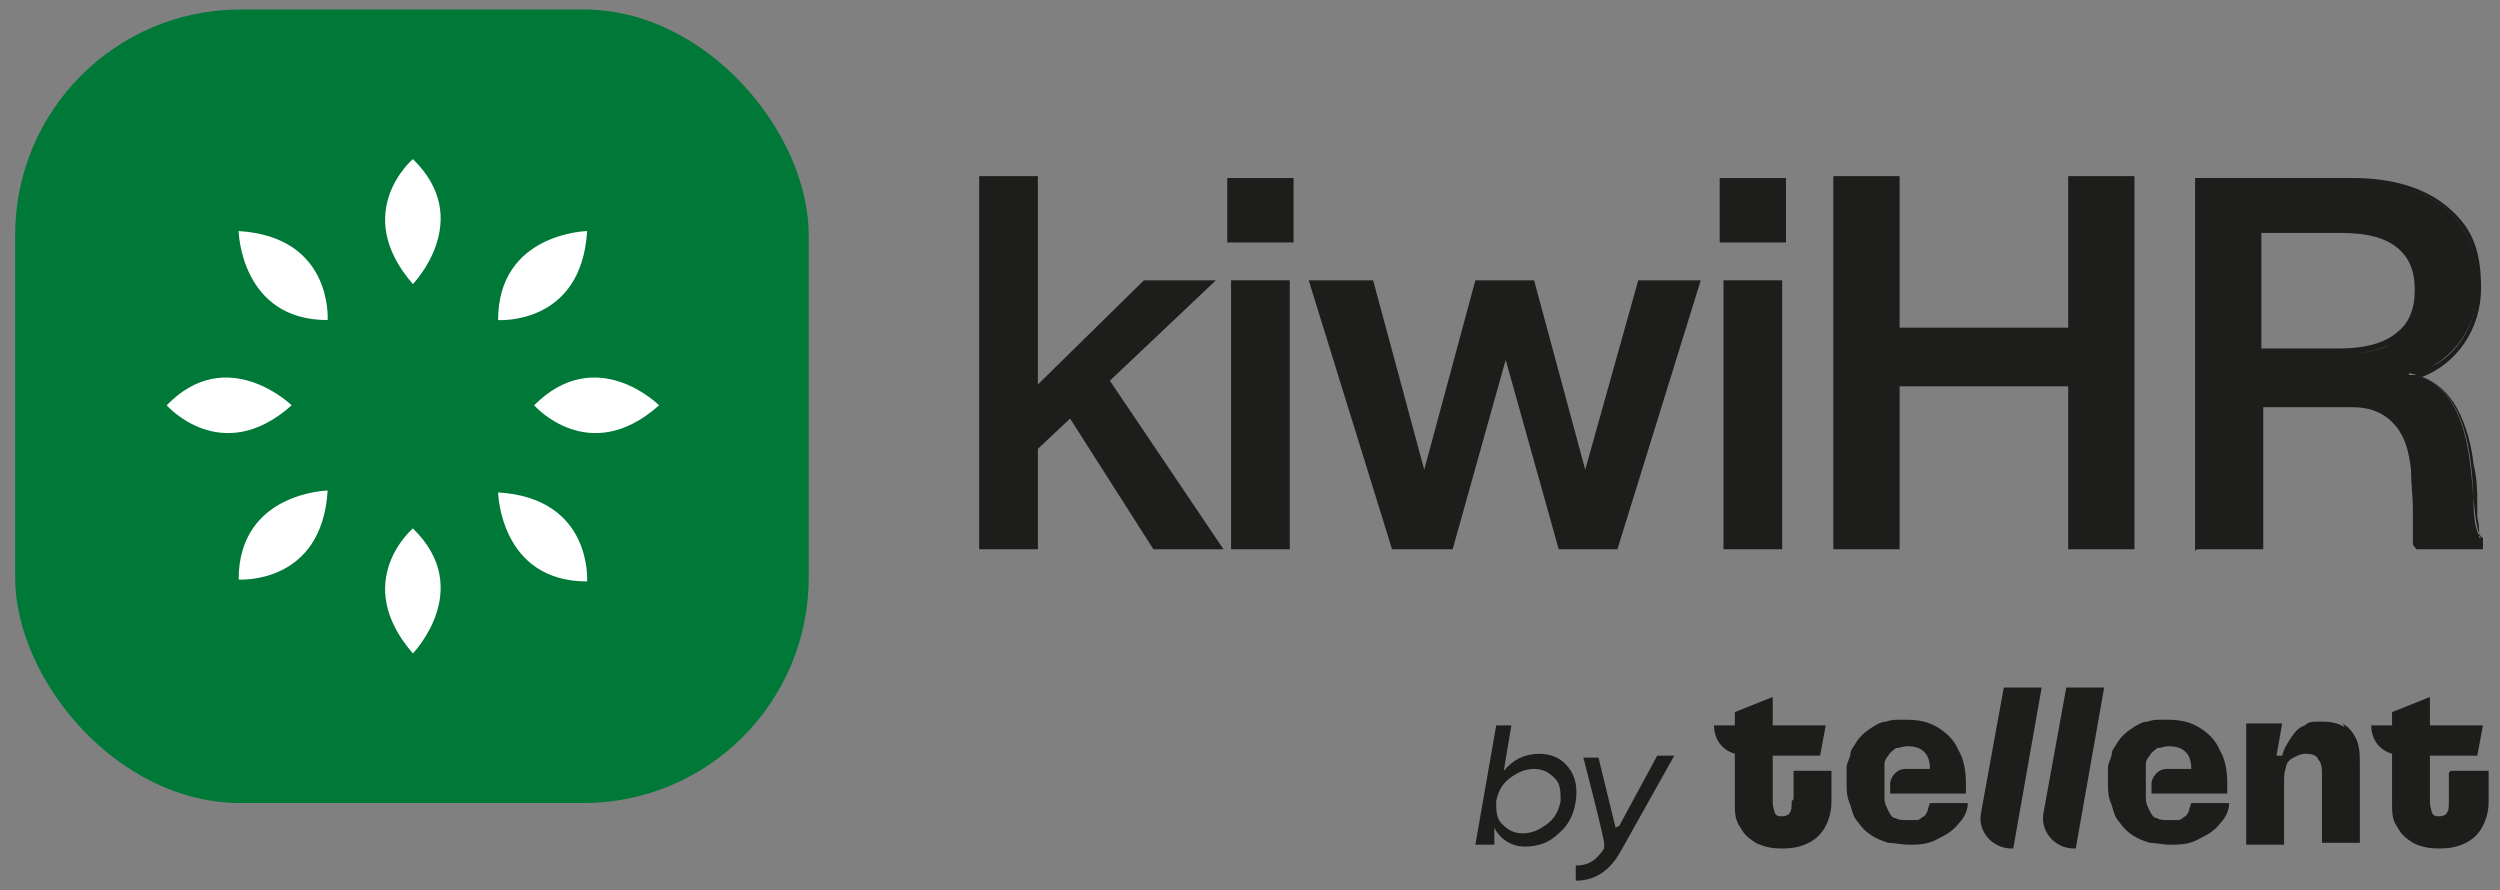 <?xml version="1.0" encoding="UTF-8"?>
<svg xmlns="http://www.w3.org/2000/svg" id="Ebene_1" version="1.1" viewBox="0 0 132 47">
  <rect x="0" y="0" width="132" height="47" fill="#808080" stroke="none"/>
  <rect x=".8" y=".5" width="41.9" height="41.9" rx="11.9" ry="11.9" fill="#007838"></rect>
  <path d="M34.8,21.4c-3.7,3.3-6.6,0-6.6,0,3.3-3.3,6.6,0,6.6,0ZM12.6,12.2c5,.3,4.7,4.7,4.7,4.7-4.6,0-4.7-4.7-4.7-4.7h0ZM8.8,21.4c3.2-3.3,6.6,0,6.6,0-3.7,3.3-6.6,0-6.6,0ZM21.8,8.4c3.3,3.2,0,6.6,0,6.6-3.3-3.8,0-6.6,0-6.6ZM12.6,30.6c0-4.6,4.7-4.7,4.7-4.7-.3,5-4.7,4.7-4.7,4.7h0ZM26.3,16.9c0-4.6,4.7-4.7,4.7-4.7-.3,5-4.7,4.7-4.7,4.7ZM21.8,27.9c3.3,3.2,0,6.6,0,6.6-3.3-3.8,0-6.6,0-6.6h0ZM26.3,26c5,.3,4.7,4.7,4.7,4.7-4.6,0-4.7-4.7-4.7-4.7h0Z" fill="#fff"></path>
  <path d="M60.9,29h3.7l-6-8.9,5.6-5.3h-3.8l-5.6,5.5v-11h-3.1v19.7h3.1v-5.3l1.7-1.6,4.4,6.9ZM63.6,15l-5.3,5,5.8,8.7h0l-5.8-8.7,5.3-5h-3,3ZM54.5,20.9v-11.3h-2.6,2.6v11.3h0ZM54.5,28.8h0v-5.1l2-1.9-2,1.9v5.1Z" fill="#1d1d1b" fill-rule="evenodd"></path>
  <path d="M64.8,12.8h3.5v-3.4h-3.5v3.4ZM68,9.7v2.9h0v-2.9h-3,3Z" fill="#1d1d1b" fill-rule="evenodd"></path>
  <path d="M65,29h3.1v-14.2h-3.1v14.2ZM67.8,15v13.7h0v-13.7h-2.6,2.6Z" fill="#1d1d1b" fill-rule="evenodd"></path>
  <path d="M73.6,29h3.1l2.8-10,2.8,10h3.1l4.4-14.2h-3.3l-2.8,10-2.7-10h-3.1l-2.7,10-2.7-10h-3.4l4.4,14.2ZM76.5,28.8h0l3-10.6h0l-3,10.6ZM85.2,28.8h0l4.3-13.7h-2.7,2.7s-4.3,13.7-4.3,13.7ZM83.8,25.7h0l-2.9-10.6h-2.7,2.7s2.9,10.6,2.9,10.6h0ZM69.6,15h2.9s2.9,10.6,2.9,10.6h0,0s-2.9-10.6-2.9-10.6h-2.9Z" fill="#1d1d1b" fill-rule="evenodd"></path>
  <path d="M90.8,12.8h3.5v-3.4h-3.5v3.4ZM94,9.7v2.9h0v-2.9h-3,3Z" fill="#1d1d1b" fill-rule="evenodd"></path>
  <path d="M91,29h3.1v-14.2h-3.1v14.2ZM93.8,15v13.7h0v-13.7h-2.6,2.6Z" fill="#1d1d1b" fill-rule="evenodd"></path>
  <path d="M96.8,29h3.5v-8.6h8.9v8.6h3.5V9.3h-3.5v8h-8.9v-8h-3.5v19.7ZM112.4,28.8h0V9.5h-3,3v19.2ZM109.5,17.6h-9.4s0-8,0-8h-3,3s0,8,0,8h9.4ZM100,20.1h0v8.6h0v-8.6Z" fill="#1d1d1b" fill-rule="evenodd"></path>
  <path d="M116,29h3.5v-7.5h4.7c1.1,0,1.8.4,2.3,1,.5.6.7,1.4.8,2.3,0,.7.1,1.4.1,2.1h0c0,.2,0,.3,0,.4,0,.4,0,.7,0,1,0,.1,0,.3,0,.4,0,.1.1.2.2.3h0c0,0,3.5,0,3.5,0v-.6h-.2c0,0,0,0,0,0,0,0,0-.1,0-.2,0-.2,0-.5-.1-.9,0-.2,0-.5,0-.7h0c0-.6,0-1.3-.2-2.1-.1-1-.4-2.1-.9-3-.4-.7-1-1.3-1.8-1.6,1.8-.7,3.1-2.5,3.1-4.7s-.6-3.3-1.8-4.3c-1.2-1-2.9-1.5-5-1.5h-8.3v19.7ZM127.2,19.8c.1,0,.3,0,.4,0,2.6.8,2.9,4.2,3,6.5,0,1,.1,1.8.4,2.1,0,0,0,0,.1,0v.2h0v-.2c-.3-.1-.4-1-.5-2.1-.2-2.4-.4-6-3.4-6.6h0c0,0,0,0,0,0h0c0,0,0,0,0,0ZM119.2,21.2h0v7.5h0v-7.5ZM130.8,15.1c0,2-1,3.6-2.5,4.3,1.5-.8,2.5-2.3,2.5-4.3,0-3.6-2.3-5.5-6.5-5.5h-8,8c4.3,0,6.5,2,6.5,5.5ZM123.6,18.4h-4.2v-6.1h4.2c1.5,0,2.4.3,3,.8.6.5.9,1.2.9,2.2s-.3,1.8-1,2.3c-.6.5-1.6.8-3,.8ZM126.2,18.2c-.7.3-1.5.5-2.5.5h-4.4v-6.6h0v6.6h4.4c1,0,1.9-.2,2.5-.5Z" fill="#1d1d1b" fill-rule="evenodd"></path>
  <path d="M94.6,42.3c0,.3,0,.5-.1.6,0,.1-.2.2-.4.2s-.3,0-.4-.2c0-.1-.1-.3-.1-.5v-2.5h2.5l.3-1.6h-2.8v-1.5l-2,.8v.7h-1.1c0,.7.4,1.3,1.1,1.5v2.6c0,.5,0,.9.3,1.3.2.4.5.6.8.8.4.2.8.3,1.4.3s1-.1,1.4-.3c.4-.2.7-.5.9-.9.2-.4.3-.8.3-1.3v-1.6h-2v1.5Z" fill="#1d1d1b"></path>
  <path d="M104.6,42.9c-.2,1,.6,1.9,1.6,1.9h.1l1.5-8.5h-2l-1.2,6.6Z" fill="#1d1d1b"></path>
  <path d="M107.9,42.9c-.2,1,.6,1.9,1.6,1.9h.1l1.5-8.5h-2l-1.2,6.6Z" fill="#1d1d1b"></path>
  <path d="M115.6,42.7c0,.1-.1.3-.2.4-.1,0-.2.2-.4.2-.1,0-.3,0-.5,0s-.5,0-.6-.1c-.2,0-.3-.2-.4-.4-.1-.2-.2-.4-.2-.6,0-.2,0-.5,0-.8s0-.4,0-.6c0-.2,0-.3,0-.5,0-.1.1-.3.2-.4.1-.2.3-.3.4-.4.2,0,.4-.1.6-.1.4,0,.7.1.9.3.2.2.3.5.3.9h-1.3c-.4,0-.7.3-.8.7v.6c-.1,0,4,0,4,0v-.5c0-.7-.1-1.3-.4-1.8-.2-.5-.6-.9-1.1-1.2-.5-.3-1-.4-1.7-.4s-.7,0-1,.1c-.3,0-.6.2-.9.4-.3.2-.5.4-.7.7-.1.2-.3.4-.3.6,0,.2-.2.5-.2.7,0,.3,0,.5,0,.8,0,.4,0,.8.2,1.2.1.4.2.7.4.9.2.3.4.5.7.7.3.2.6.3.9.4.3,0,.7.1,1.1.1s1,0,1.5-.3c.4-.2.8-.4,1.1-.8.3-.3.5-.7.5-1.1h0s-2,0-2,0h0s0,0,0,0Z" fill="#1d1d1b"></path>
  <path d="M123.8,38.4c-.3-.2-.7-.3-1.2-.3s-.7,0-.9.2c-.3.1-.5.3-.7.6-.2.3-.4.6-.5,1h-.3l.3-1.7h-1.9v6.4h2v-3.3c0-.3,0-.5.1-.8,0-.2.2-.4.4-.5.2-.1.4-.2.6-.2s.6,0,.7.3c.2.2.2.5.2.8v3.6h2v-4.1c0-.5,0-1-.2-1.4-.2-.4-.4-.6-.7-.8Z" fill="#1d1d1b"></path>
  <path d="M129.3,40.8v1.5c0,.3,0,.5-.1.6,0,.1-.2.2-.4.2s-.3,0-.4-.2c0-.1-.1-.3-.1-.5v-2.5h2.5l.3-1.6h-2.8v-1.5l-2,.8v.7h-1.1c0,.7.4,1.3,1.1,1.5v2.6c0,.5,0,.9.3,1.3.2.4.5.6.8.8.4.2.8.3,1.4.3s1-.1,1.4-.3c.4-.2.7-.5.9-.9.2-.4.3-.8.3-1.3v-1.6h-2Z" fill="#1d1d1b"></path>
  <path d="M101.8,42.7c0,.1-.1.3-.2.4-.1,0-.2.2-.4.2-.1,0-.3,0-.5,0s-.5,0-.6-.1c-.2,0-.3-.2-.4-.4-.1-.2-.2-.4-.2-.6,0-.2,0-.5,0-.8s0-.4,0-.6c0-.2,0-.3,0-.5,0-.1.1-.3.2-.4.1-.2.3-.3.4-.4.2,0,.4-.1.6-.1.4,0,.7.1.9.3.2.2.3.5.3.9h-1.3c-.4,0-.7.3-.8.7v.6c-.1,0,4,0,4,0v-.5c0-.7-.1-1.3-.4-1.8-.2-.5-.6-.9-1.1-1.2-.5-.3-1-.4-1.7-.4s-.7,0-1,.1c-.3,0-.6.2-.9.4-.3.2-.5.4-.7.7-.1.2-.3.4-.3.6,0,.2-.2.5-.2.7,0,.3,0,.5,0,.8,0,.4,0,.8.2,1.2.1.4.2.7.4.9.2.3.4.5.7.7.3.2.6.3.9.4.3,0,.7.1,1.1.1s1,0,1.5-.3c.4-.2.8-.4,1.1-.8.3-.3.5-.7.5-1.1h0s-2,0-2,0h0s0,0,0,0Z" fill="#1d1d1b"></path>
  <path d="M81.2,39.8c.7,0,1.2.2,1.6.7.4.5.5,1.1.4,1.8-.1.7-.4,1.3-.9,1.7-.5.5-1.1.7-1.8.7s-1.3-.4-1.6-1v.9h-1l1.1-6.3h.8l-.4,2.4c.5-.6,1.1-.9,1.9-.9ZM82.4,42.3c0-.5,0-.9-.3-1.2-.3-.3-.6-.5-1.1-.5s-.9.2-1.3.5c-.4.3-.6.7-.7,1.2,0,.5,0,.9.3,1.2.3.3.6.5,1.1.5s.9-.2,1.3-.5c.4-.3.6-.7.7-1.2Z" fill="#1d1d1b"></path>
  <path d="M85.5,43.6l2-3.7h.9l-2.8,5c-.6,1.1-1.4,1.6-2.4,1.6v-.8c.7,0,1.1-.3,1.5-.9v-.2c.1,0-1.1-4.6-1.1-4.6h.8l.9,3.7Z" fill="#1d1d1b"></path>
</svg>
